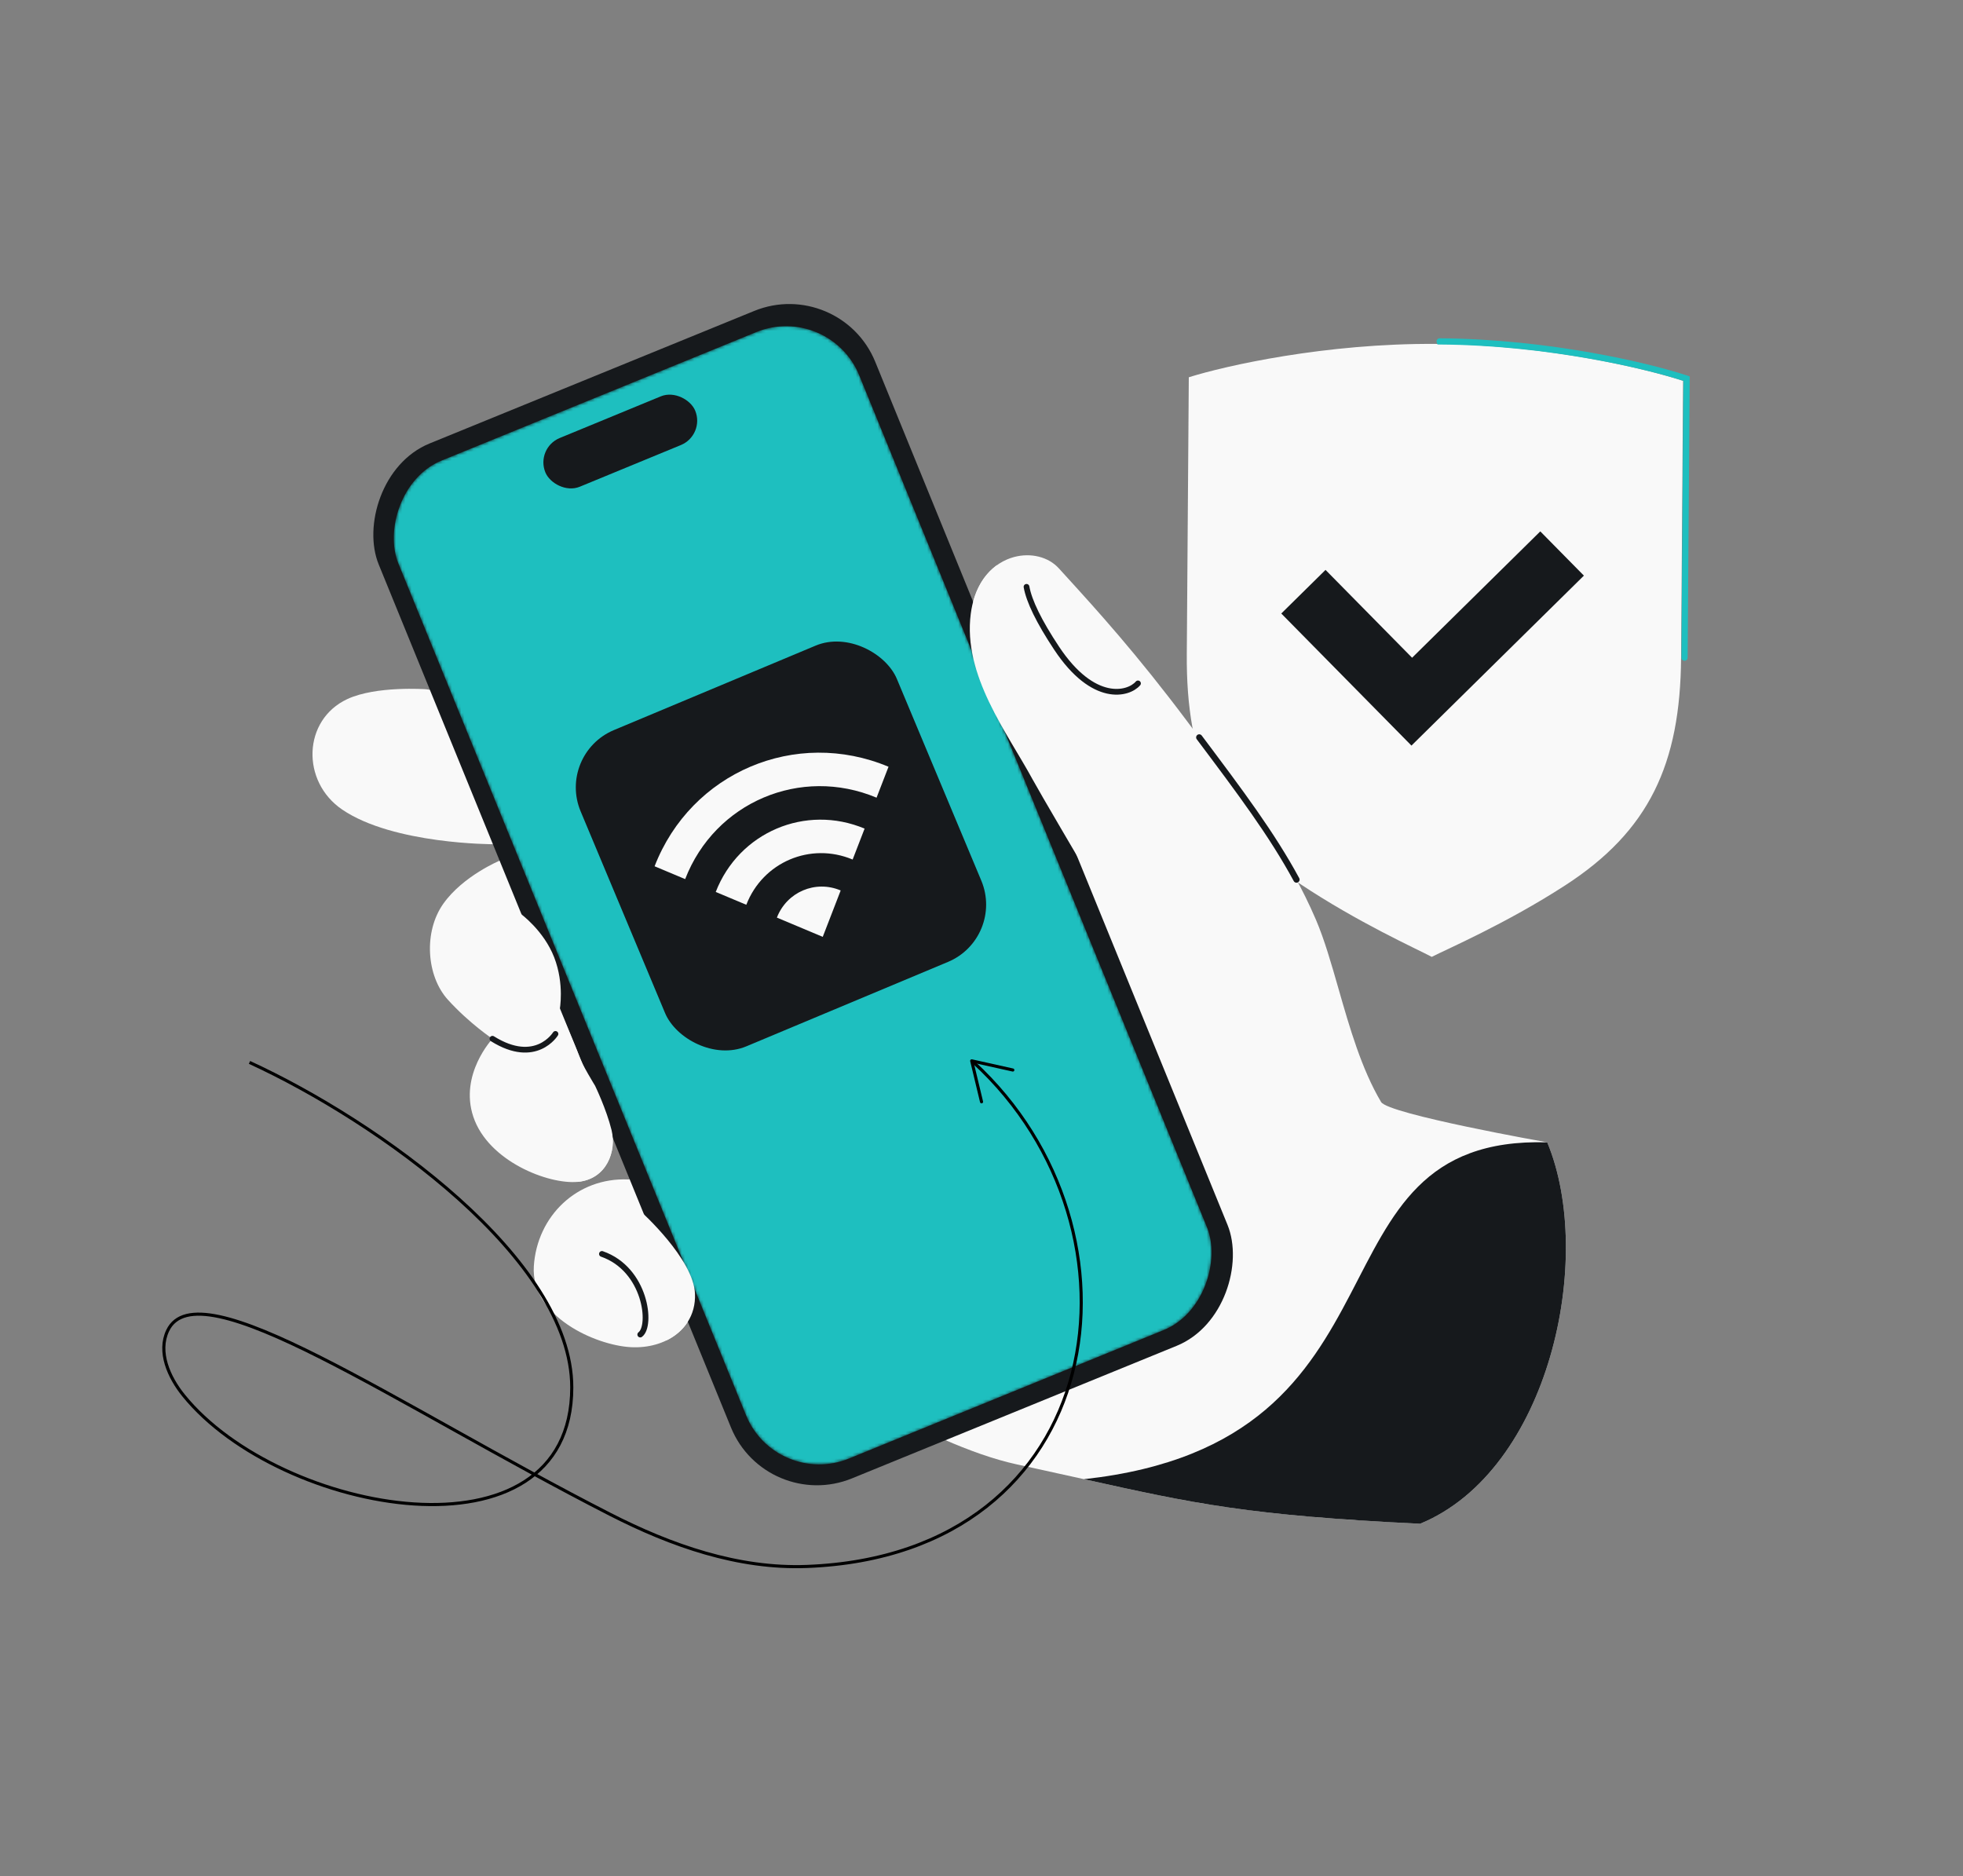 <svg width="632" height="604" viewBox="0 0 632 604" fill="none" xmlns="http://www.w3.org/2000/svg">
<rect x="0" y="0" width="632" height="604" fill="#808080" stroke="none"/>
<g clip-path="url(#clip0_1446_74)">
<path d="M462.396 110.719C498.043 110.978 530.24 118.755 541.883 122.612L541.236 211.73C540.987 246.033 530.928 267.533 503.922 285.02C484.805 297.399 465.694 305.608 460.961 308.05L460.961 308.046C456.262 305.536 437.274 297.051 418.34 284.397C391.591 266.52 381.845 244.876 382.094 210.573L382.741 121.456C394.439 117.768 426.747 110.458 462.395 110.716L462.396 110.719Z" fill="#F9F9F9"/>
<path d="M542.347 211.73L542.999 121.889C531.356 118.002 499.159 110.164 463.512 109.905L463.511 109.902" stroke="#1EBFBF" stroke-width="2" stroke-linecap="round"/>
<path d="M419.638 190.487L454.529 225.887L502.926 178.188" stroke="#16191C" stroke-width="20"/>
<path d="M158.986 271.785C158.986 271.785 126.663 271.866 110.161 260.616C96.836 251.535 97.514 231.723 111.805 225.06C121.116 220.72 137.145 221.885 137.145 221.885L332.47 250.946C330.92 248.094 329.154 245.125 327.326 242.053L327.325 242.051C319.454 228.818 310.436 213.658 312.545 197.59C313.956 186.835 320.031 181.062 326.464 179.327C331.873 177.868 337.535 179.264 340.889 182.953C341.636 183.775 342.398 184.612 343.175 185.465L343.176 185.466C353.25 196.529 365.884 210.402 382.33 232.36C383.615 234.075 384.872 235.75 386.102 237.39C403.133 260.087 415.049 275.967 423.671 296.08C426.394 302.432 428.61 310.169 430.936 318.29L430.936 318.291C434.505 330.752 438.333 344.116 444.649 354.766C446.982 358.701 498.147 367.751 498.147 367.751C513.691 405.163 498.713 473.461 457.207 490.545C392.211 487.379 379.885 482.806 327.45 471.447C297.479 464.954 257.225 437.37 256.681 436.997L256.671 437L223.758 416.43C224.246 427.599 214.364 434.34 203 433.69C191.637 433.039 170.854 423.763 171.869 407.653C172.883 391.542 185.748 378.992 202.277 379.705C208.191 379.542 201.16 369.06 196.906 363.839C198.535 370.514 195.409 379.578 186.029 380.477C176.649 381.376 157.213 373.9 152.392 359.529C147.804 345.842 158.555 334.407 158.555 334.407L158.552 334.409C158.552 334.409 151.168 329.51 144.21 321.852C137.251 314.193 136.328 299.956 142.735 290.926C149.142 281.896 161.021 277.003 161.021 277.003L158.986 271.785Z" fill="#F9F9F9"/>
<path d="M457.206 490.545C498.712 473.461 513.69 405.163 498.146 367.751C418.154 365.427 458.912 464.179 348.98 476.192C384.872 484.169 402.127 487.862 457.206 490.545Z" fill="#16191C"/>
<path d="M193.793 403.676C207.968 408.609 209.956 426.835 206.134 429.632" stroke="#16191C" stroke-width="1.848" stroke-miterlimit="10" stroke-linecap="round"/>
<path d="M330.495 188.92C331.315 193.526 334.474 200.06 340.18 208.665C352.031 226.527 363.302 223.586 366.38 220.008" stroke="#16191C" stroke-width="1.848" stroke-miterlimit="10" stroke-linecap="round"/>
<path d="M372.917 402.094C367.423 389.027 373.614 376.361 373.614 376.361" stroke="#16191C" stroke-width="2.101" stroke-miterlimit="10" stroke-linecap="round"/>
<rect width="172.631" height="359.789" rx="29.879" transform="matrix(-0.926 0.378 0.378 0.926 270.495 88.806)" fill="#16191C"/>
<mask id="mask0_1446_74" style="mask-type:alpha" maskUnits="userSpaceOnUse" x="126" y="105" width="265" height="367">
<rect width="160.239" height="346.97" rx="25.42" transform="matrix(-0.926 0.378 0.378 0.926 267.031 97.292)" fill="#4580FF"/>
</mask>
<g mask="url(#mask0_1446_74)">
<rect width="160.239" height="346.97" rx="25.42" transform="matrix(-0.926 0.378 0.378 0.926 267.031 97.292)" fill="#1EBFBF"/>
</g>
<path d="M196.903 363.839C198.531 370.514 195.405 379.578 186.025 380.477L173.71 363.404L167.601 294.152C167.601 294.152 175.065 299.534 178.423 308.199C181.782 316.864 180.197 325.074 180.197 325.074C180.197 325.074 185.525 337.173 186.37 339.811C187.215 342.449 191.598 349.547 191.598 349.547C191.598 349.547 195.274 357.164 196.903 363.839Z" fill="#F9F9F9"/>
<path d="M332.47 250.946C324.243 235.811 309.947 217.39 312.545 197.59C313.541 189.998 316.86 184.889 320.989 181.93L324.102 188.358L350.344 281.644C347.946 277.544 334.844 255.313 332.47 250.946Z" fill="#F9F9F9"/>
<path d="M158.547 334.407C172.539 343.153 178.833 332.851 178.833 332.851" stroke="#16191C" stroke-width="1.848" stroke-miterlimit="10" stroke-linecap="round"/>
<path d="M386.102 237.39C399.346 255.04 409.497 268.567 417.411 283.169" stroke="#16191C" stroke-width="2" stroke-linecap="round"/>
<path d="M206.39 390.076C206.39 390.076 223.265 405.261 223.754 416.43C224.062 423.471 220.248 428.752 214.539 431.532L199.689 390.869L206.39 390.076Z" fill="#F9F9F9"/>
<rect x="179.215" y="242.752" width="110.381" height="110.381" rx="20" transform="rotate(-22.716 179.215 242.752)" fill="#16191C"/>
<path d="M250.123 295.405C253.319 287.141 262.529 283.223 270.664 286.666L264.888 301.602L250.123 295.405ZM230.436 287.143C237.902 267.912 259.367 258.781 278.364 266.754L274.513 276.711C260.929 271.01 245.593 277.534 240.279 291.274L230.436 287.143ZM210.75 278.879C222.471 248.647 256.191 234.303 286.065 246.84L282.215 256.797C257.755 246.531 230.162 258.269 220.594 283.011L210.75 278.879Z" fill="#F9F9F9"/>
<path d="M80.332 342.022C121.678 361.014 184.085 405.401 184.085 446.653C184.085 504.716 90.227 487.77 59.087 449.211C54.34 443.334 50.753 435.219 53.974 428.385C63.786 407.566 127.319 452.171 196.379 487.486C216.134 497.588 237.615 505.132 259.787 504.287C357.263 500.573 372.352 396.177 313.487 342.022" stroke="black"/>
<path d="M326.081 344.468L312.848 341.522L316.014 354.704" stroke="black" stroke-linecap="round" stroke-linejoin="round"/>
<rect x="172.359" y="144.243" width="52.171" height="16.959" rx="8.48" transform="rotate(-22.398 172.359 144.243)" fill="#16191C"/>
</g>
<defs>
<clipPath id="clip0_1446_74">
<rect x="32" y="32" width="568" height="540" rx="48" fill="white"/>
</clipPath>
</defs>
</svg>
